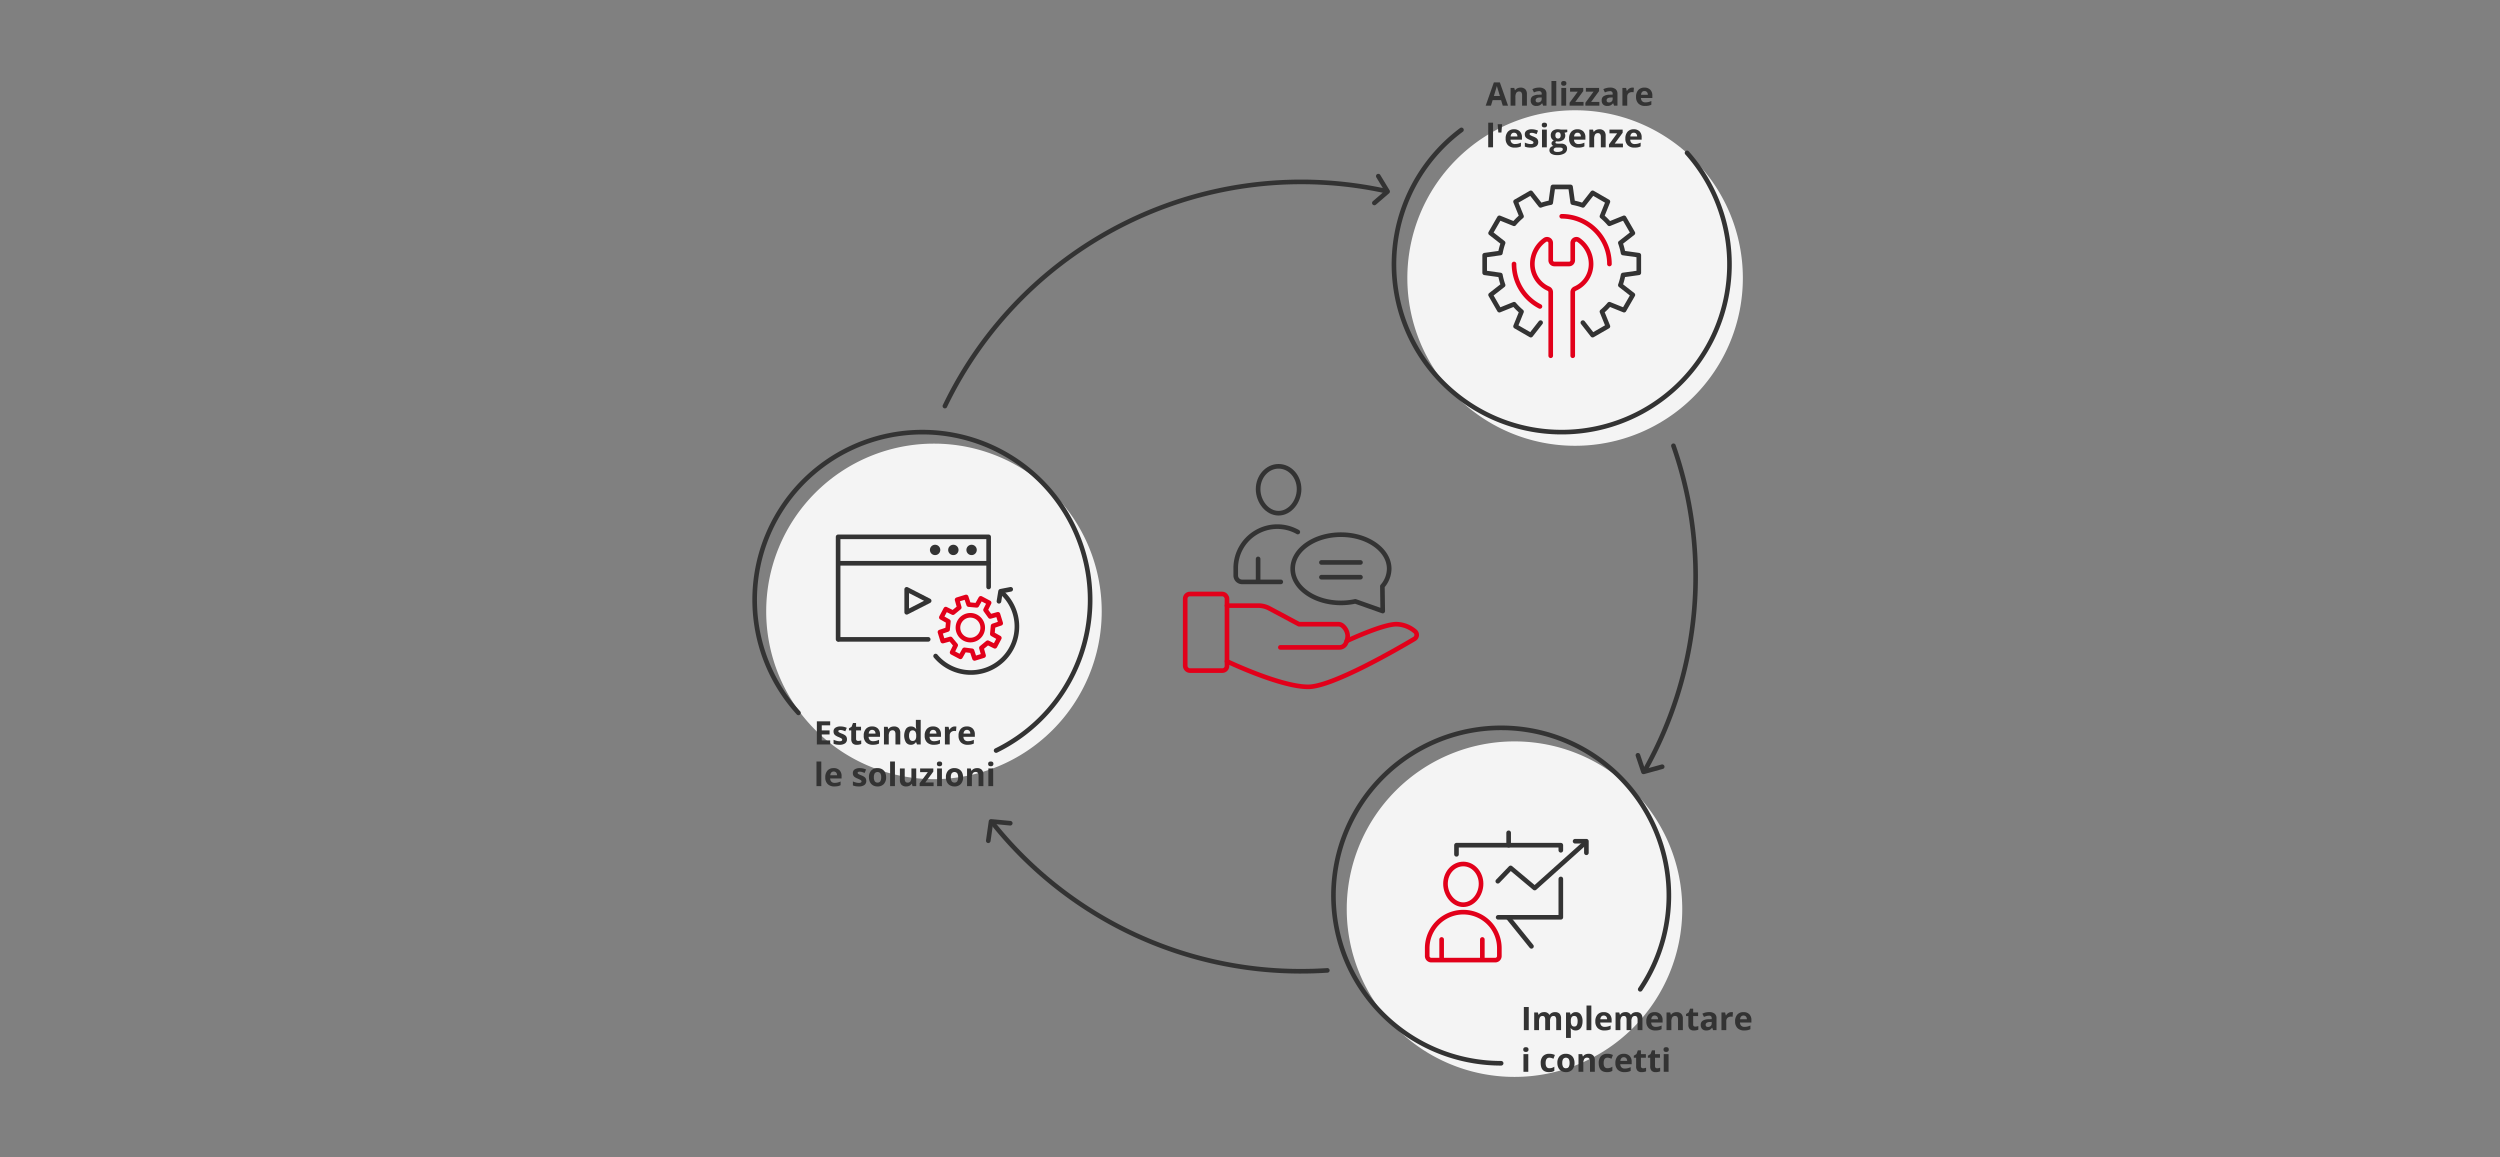 <svg xmlns="http://www.w3.org/2000/svg" xmlns:xlink="http://www.w3.org/1999/xlink" width="1080" height="500" viewBox="0 0 1080 500">
  <rect x="0" y="0" width="1080" height="500" fill="#808080" stroke="none"/>
  <defs>
    <clipPath id="clip-path">
      <rect id="Rechteck_9353" data-name="Rechteck 9353" width="431.608" height="430.224" fill="none"/>
    </clipPath>
    <clipPath id="clip-MER_Service_IT">
      <rect width="1080" height="500"/>
    </clipPath>
  </defs>
  <g id="MER_Service_IT" data-name="MER Service IT" clip-path="url(#clip-MER_Service_IT)">
    <rect width="1080" height="500" fill="rgba(255,255,255,0)"/>
    <g id="Gruppe_20881" data-name="Gruppe 20881" transform="translate(325 35)" clip-path="url(#clip-path)">
      <path id="Pfad_49555" data-name="Pfad 49555" d="M83.2,140.422a170.786,170.786,0,0,1,190.884-92.8" fill="none" stroke="#333" stroke-linecap="round" stroke-miterlimit="10" stroke-width="2"/>
      <path id="Pfad_49556" data-name="Pfad 49556" d="M248.4,384.208q-5.646.372-11.387.374a170.182,170.182,0,0,1-133.07-63.894" fill="none" stroke="#333" stroke-linecap="round" stroke-miterlimit="10" stroke-width="2"/>
      <path id="Pfad_49557" data-name="Pfad 49557" d="M397.923,157.576A170.968,170.968,0,0,1,385.463,298" fill="none" stroke="#333" stroke-linecap="round" stroke-miterlimit="10" stroke-width="2"/>
      <path id="Pfad_49558" data-name="Pfad 49558" d="M205.056,226.627h13.535a10.032,10.032,0,0,1,4.718,1.179l12.827,6.842H253.1a2.959,2.959,0,0,1,2.071.825,6.079,6.079,0,0,1,2.023,4.187,7.3,7.3,0,0,1-.89,3.431,3,3,0,0,1-2.652,1.582H228.115" fill="none" stroke="#e2001a" stroke-linecap="round" stroke-linejoin="round" stroke-width="2"/>
      <path id="Pfad_49559" data-name="Pfad 49559" d="M205.056,250.688s23.059,11.028,35.09,11.028c10.223,0,37.82-15.926,45.882-20.712a2,2,0,0,0,.233-3.282,12.975,12.975,0,0,0-8.017-3.075c-6.016,0-21.43,7.246-21.43,7.246" fill="none" stroke="#e2001a" stroke-linecap="round" stroke-linejoin="round" stroke-width="2"/>
      <rect id="Rechteck_9346" data-name="Rechteck 9346" width="18.046" height="33.085" rx="2" transform="translate(187.01 221.614)" fill="none" stroke="#e2001a" stroke-linecap="round" stroke-linejoin="round" stroke-width="2"/>
      <line id="Linie_39" data-name="Linie 39" y2="9.404" transform="translate(218.505 206.448)" fill="none" stroke="#333" stroke-linecap="round" stroke-width="2"/>
      <path id="Pfad_49560" data-name="Pfad 49560" d="M235.648,194.834a17.961,17.961,0,0,0-26.81,15.624v3.16a2.761,2.761,0,0,0,2.762,2.76h16.69" fill="none" stroke="#333" stroke-linecap="round" stroke-width="2"/>
      <path id="Pfad_49561" data-name="Pfad 49561" d="M218.505,176.283c0,5.431,3.964,10.424,8.843,10.424s8.858-4.993,8.858-10.424-3.963-9.836-8.852-9.836S218.505,170.852,218.505,176.283Z" fill="none" stroke="#333" stroke-linecap="round" stroke-width="2"/>
      <line id="Linie_40" data-name="Linie 40" x1="16.874" transform="translate(245.85 207.974)" fill="none" stroke="#333" stroke-linecap="round" stroke-linejoin="round" stroke-width="2"/>
      <line id="Linie_41" data-name="Linie 41" x1="16.874" transform="translate(245.85 214.346)" fill="none" stroke="#333" stroke-linecap="round" stroke-linejoin="round" stroke-width="2"/>
      <path id="Pfad_49562" data-name="Pfad 49562" d="M275.13,210.716a11.636,11.636,0,0,1-2.941,7.55l.15,10.714-11.853-4.193a28.934,28.934,0,0,1-6.2.662c-11.512,0-20.843-6.6-20.843-14.733s9.331-14.733,20.843-14.733S275.13,202.579,275.13,210.716Z" fill="none" stroke="#333" stroke-linecap="round" stroke-linejoin="round" stroke-width="2"/>
      <path id="Pfad_49563" data-name="Pfad 49563" d="M401.732,357.754a72.47,72.47,0,1,1-72.47-72.47,72.47,72.47,0,0,1,72.47,72.47" fill="#f4f4f4"/>
      <path id="Pfad_49564" data-name="Pfad 49564" d="M323.485,424.334a72.451,72.451,0,1,1,60.093-31.951" fill="none" stroke="#333" stroke-linecap="round" stroke-miterlimit="10" stroke-width="2"/>
      <path id="Pfad_49565" data-name="Pfad 49565" d="M349.272,344.7v16.58H322.2" fill="none" stroke="#333" stroke-linecap="round" stroke-linejoin="round" stroke-width="2"/>
      <path id="Pfad_49566" data-name="Pfad 49566" d="M304.2,334.075v-3.95h45.075v2.2" fill="none" stroke="#333" stroke-linecap="round" stroke-linejoin="round" stroke-width="2"/>
      <line id="Linie_42" data-name="Linie 42" y2="5.356" transform="translate(326.734 324.769)" fill="none" stroke="#333" stroke-linecap="round" stroke-linejoin="round" stroke-width="2"/>
      <line id="Linie_43" data-name="Linie 43" x2="9.905" y2="12.267" transform="translate(326.684 361.553)" fill="none" stroke="#333" stroke-linecap="round" stroke-linejoin="round" stroke-width="2"/>
      <line id="Linie_44" data-name="Linie 44" y2="8.164" transform="translate(297.786 370.843)" fill="none" stroke="#e2001a" stroke-linecap="round" stroke-width="2"/>
      <line id="Linie_45" data-name="Linie 45" y2="8.164" transform="translate(315.367 370.843)" fill="none" stroke="#e2001a" stroke-linecap="round" stroke-width="2"/>
      <path id="Pfad_49567" data-name="Pfad 49567" d="M320.96,379.769H293.314a1.759,1.759,0,0,1-1.759-1.758v-3.38a15.582,15.582,0,1,1,31.164,0v3.378A1.759,1.759,0,0,1,320.96,379.769Z" fill="none" stroke="#e2001a" stroke-linecap="round" stroke-width="2"/>
      <path id="Pfad_49568" data-name="Pfad 49568" d="M314.819,346.782c0,4.715-3.439,9.046-7.681,9.046s-7.683-4.331-7.683-9.046,3.439-8.535,7.683-8.535S314.819,342.069,314.819,346.782Z" fill="none" stroke="#e2001a" stroke-linecap="round" stroke-width="2"/>
      <path id="Pfad_49569" data-name="Pfad 49569" d="M359.334,329.508l-21.348,19.133-10.392-8.706-5.549,5.766" fill="none" stroke="#333" stroke-linecap="round" stroke-linejoin="round" stroke-width="2"/>
      <path id="Pfad_49570" data-name="Pfad 49570" d="M355.437,328.41h4.884v4.995" fill="none" stroke="#333" stroke-linecap="round" stroke-linejoin="round" stroke-width="2"/>
      <path id="Pfad_49571" data-name="Pfad 49571" d="M427.912,85.107a72.47,72.47,0,1,1-72.47-72.47,72.47,72.47,0,0,1,72.47,72.47" fill="#f4f4f4"/>
      <path id="Pfad_49572" data-name="Pfad 49572" d="M403.806,31.043a72.468,72.468,0,1,1-97.462-9.928" fill="none" stroke="#333" stroke-linecap="round" stroke-miterlimit="10" stroke-width="2"/>
      <path id="Pfad_49573" data-name="Pfad 49573" d="M358.8,104.376l4.218,5.4,6.591-3.805-2.565-6.344a27.148,27.148,0,0,0,3.208-3.208l6.345,2.564,3.8-6.59-5.4-4.218a26.684,26.684,0,0,0,1.177-4.376l6.785-.952V75.242l-6.785-.951a26.63,26.63,0,0,0-1.177-4.376l5.4-4.219-3.8-6.59-6.345,2.565a27.149,27.149,0,0,0-3.208-3.208l2.565-6.345-6.591-3.805-4.218,5.4a26.659,26.659,0,0,0-4.376-1.177l-.951-6.785h-7.61l-.951,6.785a26.632,26.632,0,0,0-4.376,1.177l-4.219-5.4-6.59,3.805,2.565,6.345a27.149,27.149,0,0,0-3.208,3.208l-6.345-2.565-3.8,6.59,5.4,4.219a26.633,26.633,0,0,0-1.177,4.376l-6.785.951v7.609l6.785.952a26.687,26.687,0,0,0,1.177,4.376l-5.4,4.218,3.8,6.59,6.345-2.564a27.148,27.148,0,0,0,3.208,3.208l-2.565,6.344,6.59,3.805,4.219-5.4" fill="none" stroke="#333" stroke-linecap="round" stroke-linejoin="round" stroke-width="2"/>
      <path id="Pfad_49574" data-name="Pfad 49574" d="M349.665,58.438a20.608,20.608,0,0,1,20.609,20.609" fill="none" stroke="#e2001a" stroke-linecap="round" stroke-linejoin="round" stroke-width="2"/>
      <path id="Pfad_49575" data-name="Pfad 49575" d="M340.255,97.386a20.607,20.607,0,0,1-11.2-18.34" fill="none" stroke="#e2001a" stroke-linecap="round" stroke-linejoin="round" stroke-width="2"/>
      <path id="Pfad_49576" data-name="Pfad 49576" d="M354.421,118.679V91.173a1.619,1.619,0,0,1,.941-1.447,11.633,11.633,0,0,0,6.985-10.679A12.667,12.667,0,0,0,356.9,68.631a1.59,1.59,0,0,0-2.48,1.32l0,7.511a1.585,1.585,0,0,1-1.585,1.585h-6.342a1.585,1.585,0,0,1-1.585-1.585l0-7.511a1.59,1.59,0,0,0-2.48-1.32,12.667,12.667,0,0,0-5.444,10.416,11.635,11.635,0,0,0,6.985,10.679,1.619,1.619,0,0,1,.941,1.447v27.506" fill="none" stroke="#e2001a" stroke-linecap="round" stroke-linejoin="round" stroke-width="2"/>
      <path id="Pfad_49577" data-name="Pfad 49577" d="M150.94,229.118a72.47,72.47,0,1,1-72.47-72.47,72.47,72.47,0,0,1,72.47,72.47" fill="#f4f4f4"/>
      <line id="Linie_46" data-name="Linie 46" x1="38.573" transform="translate(37.407 241.205)" fill="none" stroke="#333" stroke-linecap="round" stroke-linejoin="round" stroke-width="2"/>
      <path id="Pfad_49578" data-name="Pfad 49578" d="M37.065,241.2V196.916h65.024v21.668" fill="none" stroke="#333" stroke-linecap="round" stroke-linejoin="round" stroke-width="2"/>
      <line id="Linie_47" data-name="Linie 47" x2="64.431" transform="translate(37.654 208.332)" fill="none" stroke="#333" stroke-linecap="round" stroke-width="2"/>
      <path id="Pfad_49579" data-name="Pfad 49579" d="M66.693,219.583v9.927l9.7-4.96Z" fill="none" stroke="#333" stroke-linecap="round" stroke-linejoin="round" stroke-width="2"/>
      <path id="Pfad_49580" data-name="Pfad 49580" d="M94.727,200.335a2.236,2.236,0,1,1-2.236,2.237,2.237,2.237,0,0,1,2.236-2.237" fill="#333"/>
      <path id="Pfad_49581" data-name="Pfad 49581" d="M86.847,200.335a2.236,2.236,0,1,1-2.236,2.237,2.237,2.237,0,0,1,2.236-2.237" fill="#333"/>
      <path id="Pfad_49582" data-name="Pfad 49582" d="M78.967,200.335a2.236,2.236,0,1,1-2.236,2.237,2.237,2.237,0,0,1,2.236-2.237" fill="#333"/>
      <path id="Pfad_49583" data-name="Pfad 49583" d="M107.79,220.935a19.877,19.877,0,1,1-28.6,27.479" fill="none" stroke="#333" stroke-linecap="round" stroke-linejoin="round" stroke-width="2"/>
      <path id="Pfad_49584" data-name="Pfad 49584" d="M106.549,224.757l.7-4.326,4.375-.848" fill="none" stroke="#333" stroke-linecap="round" stroke-linejoin="round" stroke-width="2"/>
      <path id="Pfad_49585" data-name="Pfad 49585" d="M91.619,245.73l-1.707,3.024-3.6-1.909,1.546-3.109-2.247-2.718-3.344.932-1.2-3.9,3.291-1.107.333-3.51-3.024-1.706,1.909-3.6,3.109,1.543,2.721-2.245-.933-3.344,3.894-1.2,1.106,3.29,3.511.333,1.707-3.024L102.3,225.4l-1.546,3.109,2.007,2.8,3.345-.931,1.2,3.894-3.291,1.108-.333,3.51,3.024,1.705-1.909,3.6-3.109-1.544-2.721,2.246.933,3.344L96,249.436l-1.106-3.29Z" fill="none" stroke="#e2001a" stroke-linecap="round" stroke-linejoin="round" stroke-width="2"/>
      <path id="Pfad_49586" data-name="Pfad 49586" d="M99.532,236.338a5.35,5.35,0,1,1-5.171-5.523A5.35,5.35,0,0,1,99.532,236.338Z" fill="none" stroke="#e2001a" stroke-linecap="round" stroke-linejoin="round" stroke-width="2"/>
      <rect id="Rechteck_9347" data-name="Rechteck 9347" width="2.119" height="9.994" transform="translate(333.301 400.03)" fill="#333"/>
      <path id="Pfad_49587" data-name="Pfad 49587" d="M344.614,410.024h-2.085V405.56a2.254,2.254,0,0,0-.276-1.241.977.977,0,0,0-.872-.413,1.265,1.265,0,0,0-1.163.588,3.86,3.86,0,0,0-.362,1.934v3.6h-2.085v-7.643h1.593l.28.978h.116a2.117,2.117,0,0,1,.889-.823,2.879,2.879,0,0,1,1.333-.3,2.4,2.4,0,0,1,2.324,1.121h.185a2.06,2.06,0,0,1,.906-.827,3.021,3.021,0,0,1,1.35-.294,2.665,2.665,0,0,1,1.966.667,2.925,2.925,0,0,1,.666,2.136v4.983h-2.092V405.56a2.245,2.245,0,0,0-.277-1.241.975.975,0,0,0-.872-.413,1.3,1.3,0,0,0-1.144.547,3.1,3.1,0,0,0-.38,1.736Z" fill="#333"/>
      <path id="Pfad_49588" data-name="Pfad 49588" d="M355.716,410.161a2.535,2.535,0,0,1-2.112-.978h-.109q.109.957.109,1.108v3.1h-2.085V402.382h1.695l.294.991h.1a2.412,2.412,0,0,1,2.167-1.135,2.481,2.481,0,0,1,2.119,1.046,4.833,4.833,0,0,1,.766,2.9,5.719,5.719,0,0,1-.359,2.126,2.976,2.976,0,0,1-1.022,1.374,2.614,2.614,0,0,1-1.559.472m-.615-6.255a1.314,1.314,0,0,0-1.128.476,2.736,2.736,0,0,0-.369,1.568v.226a3.215,3.215,0,0,0,.366,1.763,1.3,1.3,0,0,0,1.158.533q1.4,0,1.4-2.31a3.319,3.319,0,0,0-.345-1.693,1.18,1.18,0,0,0-1.084-.563" fill="#333"/>
      <rect id="Rechteck_9348" data-name="Rechteck 9348" width="2.085" height="10.637" transform="translate(360.378 399.387)" fill="#333"/>
      <path id="Pfad_49589" data-name="Pfad 49589" d="M368.109,410.161a3.946,3.946,0,0,1-2.885-1.018,3.864,3.864,0,0,1-1.039-2.885,4.24,4.24,0,0,1,.961-2.97,3.416,3.416,0,0,1,2.655-1.049,3.366,3.366,0,0,1,2.523.922,3.5,3.5,0,0,1,.9,2.55v1.012H366.3a2.018,2.018,0,0,0,.527,1.388,1.852,1.852,0,0,0,1.382.5,5.7,5.7,0,0,0,1.3-.144,6.526,6.526,0,0,0,1.286-.458v1.613a4.928,4.928,0,0,1-1.168.408,7.456,7.456,0,0,1-1.519.132m-.294-6.439a1.328,1.328,0,0,0-1.039.42,1.958,1.958,0,0,0-.431,1.193h2.926a1.74,1.74,0,0,0-.4-1.193,1.371,1.371,0,0,0-1.053-.42" fill="#333"/>
      <path id="Pfad_49590" data-name="Pfad 49590" d="M379.765,410.024H377.68V405.56a2.254,2.254,0,0,0-.276-1.241.977.977,0,0,0-.872-.413,1.265,1.265,0,0,0-1.163.588,3.86,3.86,0,0,0-.362,1.934v3.6h-2.085v-7.643h1.593l.28.978h.116a2.117,2.117,0,0,1,.889-.823,2.879,2.879,0,0,1,1.333-.3,2.4,2.4,0,0,1,2.324,1.121h.185a2.06,2.06,0,0,1,.906-.827,3.021,3.021,0,0,1,1.35-.294,2.665,2.665,0,0,1,1.966.667,2.925,2.925,0,0,1,.666,2.136v4.983h-2.092V405.56a2.245,2.245,0,0,0-.277-1.241.975.975,0,0,0-.872-.413,1.3,1.3,0,0,0-1.144.547,3.1,3.1,0,0,0-.38,1.736Z" fill="#333"/>
      <path id="Pfad_49591" data-name="Pfad 49591" d="M390.128,410.161a3.946,3.946,0,0,1-2.885-1.018,3.86,3.86,0,0,1-1.039-2.885,4.24,4.24,0,0,1,.961-2.97,3.416,3.416,0,0,1,2.655-1.049,3.369,3.369,0,0,1,2.523.922,3.5,3.5,0,0,1,.9,2.55v1.012h-4.929a2.014,2.014,0,0,0,.527,1.388,1.852,1.852,0,0,0,1.381.5,5.7,5.7,0,0,0,1.3-.144,6.518,6.518,0,0,0,1.285-.458v1.613a4.9,4.9,0,0,1-1.168.408,7.439,7.439,0,0,1-1.518.132m-.294-6.439a1.328,1.328,0,0,0-1.039.42,1.958,1.958,0,0,0-.431,1.193h2.926a1.745,1.745,0,0,0-.4-1.193,1.371,1.371,0,0,0-1.053-.42" fill="#333"/>
      <path id="Pfad_49592" data-name="Pfad 49592" d="M401.995,410.024H399.91V405.56a2.144,2.144,0,0,0-.294-1.241,1.069,1.069,0,0,0-.936-.413,1.407,1.407,0,0,0-1.265.585,3.615,3.615,0,0,0-.39,1.937v3.6H394.94v-7.643h1.593l.28.978h.117a2.2,2.2,0,0,1,.961-.837,3.266,3.266,0,0,1,1.39-.284,2.669,2.669,0,0,1,2.024.722,2.886,2.886,0,0,1,.69,2.081Z" fill="#333"/>
      <path id="Pfad_49593" data-name="Pfad 49593" d="M407.361,408.5a4.521,4.521,0,0,0,1.312-.239v1.551a4.666,4.666,0,0,1-1.914.349,2.339,2.339,0,0,1-1.821-.633,2.747,2.747,0,0,1-.571-1.9v-3.685h-1v-.882l1.148-.7.6-1.613h1.333v1.627h2.139v1.565h-2.139v3.685a.813.813,0,0,0,.25.656.979.979,0,0,0,.659.212" fill="#333"/>
      <path id="Pfad_49594" data-name="Pfad 49594" d="M415.072,410.024l-.4-1.039h-.055a3.088,3.088,0,0,1-1.083.92,3.517,3.517,0,0,1-1.453.256,2.348,2.348,0,0,1-1.732-.629,2.414,2.414,0,0,1-.633-1.791,2.019,2.019,0,0,1,.851-1.795,4.934,4.934,0,0,1,2.567-.639l1.326-.041v-.335a1.039,1.039,0,0,0-1.189-1.162,5.426,5.426,0,0,0-2.154.554l-.69-1.408a6.219,6.219,0,0,1,2.926-.691,3.648,3.648,0,0,1,2.358.67,2.475,2.475,0,0,1,.82,2.037v5.093Zm-.615-3.541-.807.027a2.6,2.6,0,0,0-1.353.328,1.032,1.032,0,0,0-.444.916q0,.882,1.011.882a1.6,1.6,0,0,0,1.159-.417,1.465,1.465,0,0,0,.434-1.107Z" fill="#333"/>
      <path id="Pfad_49595" data-name="Pfad 49595" d="M422.94,402.238a3.368,3.368,0,0,1,.7.062l-.158,1.955a2.355,2.355,0,0,0-.615-.069,2.205,2.205,0,0,0-1.554.513,1.848,1.848,0,0,0-.559,1.435v3.89h-2.085v-7.642h1.579l.308,1.285h.1a2.854,2.854,0,0,1,.961-1.035,2.36,2.36,0,0,1,1.315-.394" fill="#333"/>
      <path id="Pfad_49596" data-name="Pfad 49596" d="M428.491,410.161a3.946,3.946,0,0,1-2.885-1.018,3.86,3.86,0,0,1-1.039-2.885,4.24,4.24,0,0,1,.961-2.97,3.416,3.416,0,0,1,2.655-1.049,3.369,3.369,0,0,1,2.523.922,3.5,3.5,0,0,1,.9,2.55v1.012h-4.929a2.014,2.014,0,0,0,.527,1.388,1.852,1.852,0,0,0,1.381.5,5.7,5.7,0,0,0,1.3-.144,6.519,6.519,0,0,0,1.285-.458v1.613a4.9,4.9,0,0,1-1.168.408,7.439,7.439,0,0,1-1.518.132m-.294-6.439a1.328,1.328,0,0,0-1.039.42,1.958,1.958,0,0,0-.431,1.193h2.926a1.745,1.745,0,0,0-.4-1.193,1.371,1.371,0,0,0-1.053-.42" fill="#333"/>
      <path id="Pfad_49597" data-name="Pfad 49597" d="M333.048,418.406q0-1.017,1.135-1.018t1.134,1.018a.993.993,0,0,1-.283.755,1.186,1.186,0,0,1-.851.271q-1.134,0-1.135-1.026m2.174,9.618h-2.085v-7.643h2.085Z" fill="#333"/>
      <path id="Pfad_49598" data-name="Pfad 49598" d="M344.15,428.161q-3.568,0-3.568-3.917a4.187,4.187,0,0,1,.97-2.978,3.647,3.647,0,0,1,2.783-1.028,5.283,5.283,0,0,1,2.377.52l-.614,1.613q-.492-.2-.916-.325a2.958,2.958,0,0,0-.847-.126q-1.626,0-1.627,2.31,0,2.242,1.627,2.243a3.68,3.68,0,0,0,1.114-.162,4,4,0,0,0,1.025-.5v1.785a3.392,3.392,0,0,1-1.021.444,5.769,5.769,0,0,1-1.3.123" fill="#333"/>
      <path id="Pfad_49599" data-name="Pfad 49599" d="M355.189,424.189a4.108,4.108,0,0,1-.984,2.919,3.568,3.568,0,0,1-2.741,1.053,3.821,3.821,0,0,1-1.942-.483,3.2,3.2,0,0,1-1.292-1.384,4.645,4.645,0,0,1-.451-2.105,4.081,4.081,0,0,1,.978-2.912,3.593,3.593,0,0,1,2.748-1.039,3.855,3.855,0,0,1,1.941.478,3.2,3.2,0,0,1,1.292,1.374,4.608,4.608,0,0,1,.451,2.1m-5.284,0a3.2,3.2,0,0,0,.373,1.716,1.329,1.329,0,0,0,1.213.581,1.313,1.313,0,0,0,1.2-.577,3.268,3.268,0,0,0,.365-1.72,3.155,3.155,0,0,0-.369-1.7,1.569,1.569,0,0,0-2.413,0,3.159,3.159,0,0,0-.369,1.706" fill="#333"/>
      <path id="Pfad_49600" data-name="Pfad 49600" d="M363.967,428.024h-2.085V423.56a2.144,2.144,0,0,0-.294-1.241,1.069,1.069,0,0,0-.936-.413,1.407,1.407,0,0,0-1.265.585,3.615,3.615,0,0,0-.39,1.937v3.6h-2.085v-7.643h1.593l.28.978h.117a2.2,2.2,0,0,1,.961-.837,3.266,3.266,0,0,1,1.39-.284,2.669,2.669,0,0,1,2.024.722,2.886,2.886,0,0,1,.69,2.081Z" fill="#333"/>
      <path id="Pfad_49601" data-name="Pfad 49601" d="M369.217,428.161q-3.568,0-3.568-3.917a4.187,4.187,0,0,1,.97-2.978,3.648,3.648,0,0,1,2.783-1.028,5.29,5.29,0,0,1,2.378.52l-.615,1.613q-.492-.2-.916-.325a2.952,2.952,0,0,0-.847-.126q-1.626,0-1.627,2.31,0,2.242,1.627,2.243a3.68,3.68,0,0,0,1.114-.162,3.979,3.979,0,0,0,1.025-.5v1.785a3.391,3.391,0,0,1-1.021.444,5.762,5.762,0,0,1-1.3.123" fill="#333"/>
      <path id="Pfad_49602" data-name="Pfad 49602" d="M376.771,428.161a3.946,3.946,0,0,1-2.885-1.018,3.86,3.86,0,0,1-1.039-2.885,4.24,4.24,0,0,1,.961-2.97,3.416,3.416,0,0,1,2.655-1.049,3.369,3.369,0,0,1,2.523.922,3.5,3.5,0,0,1,.9,2.55v1.012h-4.929a2.014,2.014,0,0,0,.527,1.388,1.852,1.852,0,0,0,1.381.5,5.7,5.7,0,0,0,1.3-.144,6.519,6.519,0,0,0,1.285-.458v1.613a4.9,4.9,0,0,1-1.168.408,7.439,7.439,0,0,1-1.518.132m-.294-6.439a1.328,1.328,0,0,0-1.039.42,1.958,1.958,0,0,0-.431,1.193h2.926a1.745,1.745,0,0,0-.4-1.193,1.371,1.371,0,0,0-1.053-.42" fill="#333"/>
      <path id="Pfad_49603" data-name="Pfad 49603" d="M384.8,426.5a4.521,4.521,0,0,0,1.312-.239v1.551a4.666,4.666,0,0,1-1.914.349,2.339,2.339,0,0,1-1.821-.633,2.747,2.747,0,0,1-.571-1.9v-3.685h-1v-.882l1.148-.7.6-1.613h1.333v1.627h2.139v1.565h-2.139v3.685a.813.813,0,0,0,.25.656.979.979,0,0,0,.659.212" fill="#333"/>
      <path id="Pfad_49604" data-name="Pfad 49604" d="M390.88,426.5a4.521,4.521,0,0,0,1.312-.239v1.551a4.666,4.666,0,0,1-1.914.349,2.339,2.339,0,0,1-1.821-.633,2.747,2.747,0,0,1-.571-1.9v-3.685h-1v-.882l1.148-.7.6-1.613h1.333v1.627h2.139v1.565h-2.139v3.685a.813.813,0,0,0,.25.656.979.979,0,0,0,.659.212" fill="#333"/>
      <path id="Pfad_49605" data-name="Pfad 49605" d="M393.649,418.406q0-1.017,1.134-1.018t1.135,1.018a1,1,0,0,1-.283.755,1.191,1.191,0,0,1-.852.271q-1.134,0-1.134-1.026m2.173,9.618h-2.085v-7.643h2.085Z" fill="#333"/>
      <path id="Pfad_49606" data-name="Pfad 49606" d="M33.638,286.609H27.882v-9.994h5.756v1.736H30v2.195h3.384v1.736H30v2.577h3.637Z" fill="#333"/>
      <path id="Pfad_49607" data-name="Pfad 49607" d="M40.891,284.34a2.1,2.1,0,0,1-.816,1.791,4.042,4.042,0,0,1-2.445.615,7.62,7.62,0,0,1-1.422-.113,5.372,5.372,0,0,1-1.1-.331v-1.723a7.209,7.209,0,0,0,1.309.458,5.305,5.305,0,0,0,1.282.185q1.134,0,1.134-.656a.544.544,0,0,0-.15-.4,2.15,2.15,0,0,0-.52-.349c-.246-.129-.574-.282-.984-.455a6.164,6.164,0,0,1-1.3-.683,1.915,1.915,0,0,1-.6-.722,2.362,2.362,0,0,1-.189-1,1.816,1.816,0,0,1,.79-1.575,3.842,3.842,0,0,1,2.238-.558,6.355,6.355,0,0,1,2.687.6l-.629,1.5a11.342,11.342,0,0,0-1.073-.4,3.361,3.361,0,0,0-1.019-.158q-.923,0-.923.5a.589.589,0,0,0,.3.486,8.105,8.105,0,0,0,1.3.608,5.991,5.991,0,0,1,1.313.677,2,2,0,0,1,.615.724,2.219,2.219,0,0,1,.2.978" fill="#333"/>
      <path id="Pfad_49608" data-name="Pfad 49608" d="M45.737,285.085a4.522,4.522,0,0,0,1.312-.239V286.4a4.666,4.666,0,0,1-1.914.349,2.339,2.339,0,0,1-1.821-.633,2.747,2.747,0,0,1-.571-1.9v-3.685h-1v-.882l1.148-.7.6-1.613h1.333v1.627h2.139v1.565H44.828v3.685a.813.813,0,0,0,.25.656.979.979,0,0,0,.659.212" fill="#333"/>
      <path id="Pfad_49609" data-name="Pfad 49609" d="M52.054,286.746a3.946,3.946,0,0,1-2.885-1.018,3.86,3.86,0,0,1-1.039-2.885,4.24,4.24,0,0,1,.961-2.97,3.416,3.416,0,0,1,2.655-1.049,3.369,3.369,0,0,1,2.523.922,3.5,3.5,0,0,1,.9,2.55v1.012H50.242a2.014,2.014,0,0,0,.527,1.388,1.852,1.852,0,0,0,1.381.5,5.7,5.7,0,0,0,1.305-.144,6.516,6.516,0,0,0,1.285-.458v1.613a4.9,4.9,0,0,1-1.168.408,7.442,7.442,0,0,1-1.518.132m-.294-6.439a1.328,1.328,0,0,0-1.039.42,1.958,1.958,0,0,0-.431,1.193h2.926a1.745,1.745,0,0,0-.4-1.193,1.371,1.371,0,0,0-1.053-.42" fill="#333"/>
      <path id="Pfad_49610" data-name="Pfad 49610" d="M63.921,286.609H61.836v-4.464a2.144,2.144,0,0,0-.294-1.241,1.069,1.069,0,0,0-.936-.413,1.407,1.407,0,0,0-1.265.585,3.615,3.615,0,0,0-.39,1.937v3.6H56.866v-7.643h1.593l.28.978h.117a2.2,2.2,0,0,1,.961-.837,3.266,3.266,0,0,1,1.39-.284,2.669,2.669,0,0,1,2.024.722,2.886,2.886,0,0,1,.69,2.081Z" fill="#333"/>
      <path id="Pfad_49611" data-name="Pfad 49611" d="M68.488,286.746a2.484,2.484,0,0,1-2.116-1.046,5.858,5.858,0,0,1,.014-5.827,2.539,2.539,0,0,1,2.156-1.05,2.492,2.492,0,0,1,2.2,1.121h.069a8.5,8.5,0,0,1-.157-1.524v-2.447h2.091v10.636h-1.6l-.4-.991h-.088a2.387,2.387,0,0,1-2.167,1.128m.731-1.661a1.415,1.415,0,0,0,1.173-.465,2.7,2.7,0,0,0,.406-1.579v-.226a3.122,3.122,0,0,0-.379-1.763,1.408,1.408,0,0,0-1.234-.533,1.224,1.224,0,0,0-1.083.59,3.154,3.154,0,0,0-.387,1.72,2.994,2.994,0,0,0,.39,1.693,1.276,1.276,0,0,0,1.114.563" fill="#333"/>
      <path id="Pfad_49612" data-name="Pfad 49612" d="M78.386,286.746a3.946,3.946,0,0,1-2.885-1.018,3.86,3.86,0,0,1-1.039-2.885,4.24,4.24,0,0,1,.961-2.97,3.416,3.416,0,0,1,2.655-1.049,3.369,3.369,0,0,1,2.523.922,3.5,3.5,0,0,1,.9,2.55v1.012H76.574A2.014,2.014,0,0,0,77.1,284.7a1.852,1.852,0,0,0,1.381.5,5.7,5.7,0,0,0,1.305-.144,6.516,6.516,0,0,0,1.285-.458v1.613a4.9,4.9,0,0,1-1.168.408,7.442,7.442,0,0,1-1.518.132m-.294-6.439a1.328,1.328,0,0,0-1.039.42,1.958,1.958,0,0,0-.431,1.193h2.926a1.745,1.745,0,0,0-.4-1.193,1.371,1.371,0,0,0-1.053-.42" fill="#333"/>
      <path id="Pfad_49613" data-name="Pfad 49613" d="M87.464,278.823a3.349,3.349,0,0,1,.7.062l-.157,1.955a2.36,2.36,0,0,0-.615-.069,2.21,2.21,0,0,0-1.555.513,1.851,1.851,0,0,0-.558,1.435v3.89H83.2v-7.642h1.579l.308,1.285h.1a2.853,2.853,0,0,1,.961-1.035,2.358,2.358,0,0,1,1.315-.394" fill="#333"/>
      <path id="Pfad_49614" data-name="Pfad 49614" d="M93.015,286.746a3.946,3.946,0,0,1-2.885-1.018,3.86,3.86,0,0,1-1.039-2.885,4.24,4.24,0,0,1,.961-2.97,3.416,3.416,0,0,1,2.655-1.049,3.369,3.369,0,0,1,2.523.922,3.5,3.5,0,0,1,.9,2.55v1.012H91.2a2.014,2.014,0,0,0,.527,1.388,1.852,1.852,0,0,0,1.381.5,5.7,5.7,0,0,0,1.305-.144,6.516,6.516,0,0,0,1.285-.458v1.613a4.9,4.9,0,0,1-1.168.408,7.442,7.442,0,0,1-1.518.132m-.294-6.439a1.328,1.328,0,0,0-1.039.42,1.958,1.958,0,0,0-.431,1.193h2.926a1.745,1.745,0,0,0-.4-1.193,1.371,1.371,0,0,0-1.053-.42" fill="#333"/>
      <rect id="Rechteck_9349" data-name="Rechteck 9349" width="2.085" height="10.637" transform="translate(27.718 293.972)" fill="#333"/>
      <path id="Pfad_49615" data-name="Pfad 49615" d="M35.449,304.746a3.946,3.946,0,0,1-2.885-1.018,3.86,3.86,0,0,1-1.039-2.885,4.24,4.24,0,0,1,.961-2.97,3.416,3.416,0,0,1,2.655-1.049,3.369,3.369,0,0,1,2.523.922,3.5,3.5,0,0,1,.9,2.55v1.012H33.637a2.014,2.014,0,0,0,.527,1.388,1.852,1.852,0,0,0,1.381.5,5.7,5.7,0,0,0,1.305-.144,6.516,6.516,0,0,0,1.285-.458v1.613a4.9,4.9,0,0,1-1.168.408,7.442,7.442,0,0,1-1.518.132m-.294-6.439a1.328,1.328,0,0,0-1.039.42,1.958,1.958,0,0,0-.431,1.193h2.926a1.745,1.745,0,0,0-.4-1.193,1.371,1.371,0,0,0-1.053-.42" fill="#333"/>
      <path id="Pfad_49616" data-name="Pfad 49616" d="M49.231,302.34a2.1,2.1,0,0,1-.816,1.791,4.042,4.042,0,0,1-2.445.615,7.62,7.62,0,0,1-1.422-.113,5.372,5.372,0,0,1-1.1-.331v-1.723a7.209,7.209,0,0,0,1.309.458,5.305,5.305,0,0,0,1.282.185q1.134,0,1.134-.656a.544.544,0,0,0-.15-.4,2.15,2.15,0,0,0-.52-.349c-.246-.129-.574-.282-.984-.455a6.164,6.164,0,0,1-1.3-.683,1.915,1.915,0,0,1-.6-.722,2.362,2.362,0,0,1-.189-1,1.816,1.816,0,0,1,.79-1.575,3.842,3.842,0,0,1,2.238-.558,6.355,6.355,0,0,1,2.687.6l-.629,1.5a11.342,11.342,0,0,0-1.073-.4,3.361,3.361,0,0,0-1.019-.158q-.923,0-.923.5a.589.589,0,0,0,.3.486,8.105,8.105,0,0,0,1.3.608,5.991,5.991,0,0,1,1.313.677,2,2,0,0,1,.615.724,2.219,2.219,0,0,1,.2.978" fill="#333"/>
      <path id="Pfad_49617" data-name="Pfad 49617" d="M57.8,300.774a4.108,4.108,0,0,1-.984,2.919,3.568,3.568,0,0,1-2.741,1.053,3.821,3.821,0,0,1-1.942-.483,3.2,3.2,0,0,1-1.292-1.384,4.645,4.645,0,0,1-.451-2.105,4.081,4.081,0,0,1,.978-2.912,3.593,3.593,0,0,1,2.748-1.039,3.855,3.855,0,0,1,1.941.478,3.2,3.2,0,0,1,1.292,1.374,4.607,4.607,0,0,1,.451,2.1m-5.284,0a3.2,3.2,0,0,0,.373,1.716,1.329,1.329,0,0,0,1.213.581,1.313,1.313,0,0,0,1.2-.577,3.268,3.268,0,0,0,.365-1.72,3.155,3.155,0,0,0-.369-1.7,1.569,1.569,0,0,0-2.413,0,3.159,3.159,0,0,0-.369,1.706" fill="#333"/>
      <rect id="Rechteck_9350" data-name="Rechteck 9350" width="2.085" height="10.637" transform="translate(59.525 293.972)" fill="#333"/>
      <path id="Pfad_49618" data-name="Pfad 49618" d="M69.212,304.609l-.28-.978h-.11a2.192,2.192,0,0,1-.95.824,3.238,3.238,0,0,1-1.4.291,2.671,2.671,0,0,1-2.03-.721,2.9,2.9,0,0,1-.684-2.075v-4.984h2.085v4.464a2.158,2.158,0,0,0,.294,1.242,1.072,1.072,0,0,0,.936.413,1.408,1.408,0,0,0,1.265-.585,3.621,3.621,0,0,0,.39-1.938v-3.6h2.085v7.643Z" fill="#333"/>
      <path id="Pfad_49619" data-name="Pfad 49619" d="M78.317,304.609H72.281v-1.23l3.541-4.82H72.493v-1.593h5.7v1.354l-3.445,4.7h3.568Z" fill="#333"/>
      <path id="Pfad_49620" data-name="Pfad 49620" d="M79.739,294.991q0-1.017,1.135-1.018t1.135,1.018a1,1,0,0,1-.283.755,1.191,1.191,0,0,1-.852.271q-1.134,0-1.135-1.026m2.174,9.618H79.828v-7.643h2.085Z" fill="#333"/>
      <path id="Pfad_49621" data-name="Pfad 49621" d="M91.046,300.774a4.108,4.108,0,0,1-.984,2.919,3.568,3.568,0,0,1-2.741,1.053,3.821,3.821,0,0,1-1.942-.483,3.2,3.2,0,0,1-1.292-1.384,4.645,4.645,0,0,1-.451-2.105,4.081,4.081,0,0,1,.978-2.912,3.593,3.593,0,0,1,2.748-1.039,3.855,3.855,0,0,1,1.941.478,3.2,3.2,0,0,1,1.292,1.374,4.607,4.607,0,0,1,.451,2.1m-5.284,0a3.2,3.2,0,0,0,.373,1.716,1.329,1.329,0,0,0,1.213.581,1.313,1.313,0,0,0,1.2-.577,3.268,3.268,0,0,0,.365-1.72,3.155,3.155,0,0,0-.369-1.7,1.569,1.569,0,0,0-2.413,0,3.159,3.159,0,0,0-.369,1.706" fill="#333"/>
      <path id="Pfad_49622" data-name="Pfad 49622" d="M99.823,304.609H97.738v-4.464a2.144,2.144,0,0,0-.294-1.241,1.069,1.069,0,0,0-.936-.413,1.407,1.407,0,0,0-1.265.585,3.615,3.615,0,0,0-.39,1.937v3.6H92.768v-7.643h1.593l.28.978h.117a2.2,2.2,0,0,1,.961-.837,3.266,3.266,0,0,1,1.39-.284,2.669,2.669,0,0,1,2.024.722,2.886,2.886,0,0,1,.69,2.081Z" fill="#333"/>
      <path id="Pfad_49623" data-name="Pfad 49623" d="M101.881,294.991q0-1.017,1.135-1.018t1.134,1.018a.993.993,0,0,1-.283.755,1.187,1.187,0,0,1-.851.271q-1.134,0-1.135-1.026m2.174,9.618H101.97v-7.643h2.085Z" fill="#333"/>
      <path id="Pfad_49624" data-name="Pfad 49624" d="M324.192,10.637l-.724-2.379h-3.644l-.724,2.379h-2.284L320.344.6h2.591l3.541,10.035Zm-1.23-4.157q-1.005-3.231-1.131-3.657c-.085-.281-.144-.5-.181-.669q-.227.874-1.292,4.326Z" fill="#333"/>
      <path id="Pfad_49625" data-name="Pfad 49625" d="M334.624,10.637h-2.085V6.173a2.144,2.144,0,0,0-.294-1.241,1.069,1.069,0,0,0-.936-.413,1.407,1.407,0,0,0-1.265.585,3.615,3.615,0,0,0-.39,1.937v3.6h-2.085V2.994h1.593l.28.978h.117a2.2,2.2,0,0,1,.961-.837,3.266,3.266,0,0,1,1.39-.284,2.669,2.669,0,0,1,2.024.722,2.886,2.886,0,0,1,.69,2.081Z" fill="#333"/>
      <path id="Pfad_49626" data-name="Pfad 49626" d="M341.624,10.637l-.4-1.039h-.055a3.088,3.088,0,0,1-1.083.92,3.517,3.517,0,0,1-1.453.256,2.348,2.348,0,0,1-1.732-.629,2.414,2.414,0,0,1-.633-1.791,2.019,2.019,0,0,1,.851-1.8,4.934,4.934,0,0,1,2.567-.639l1.326-.041V5.544a1.039,1.039,0,0,0-1.189-1.162,5.426,5.426,0,0,0-2.154.554l-.69-1.408a6.219,6.219,0,0,1,2.926-.691,3.648,3.648,0,0,1,2.358.67,2.475,2.475,0,0,1,.82,2.037v5.093ZM341.009,7.1l-.807.027a2.6,2.6,0,0,0-1.353.328,1.032,1.032,0,0,0-.444.916q0,.882,1.011.882a1.6,1.6,0,0,0,1.159-.417,1.466,1.466,0,0,0,.434-1.107Z" fill="#333"/>
      <rect id="Rechteck_9351" data-name="Rechteck 9351" width="2.085" height="10.637" transform="translate(345.227)" fill="#333"/>
      <path id="Pfad_49627" data-name="Pfad 49627" d="M349.41,1.019Q349.41,0,350.545,0t1.135,1.019a.993.993,0,0,1-.283.754,1.191,1.191,0,0,1-.852.271q-1.134,0-1.135-1.025m2.174,9.618H349.5V2.994h2.085Z" fill="#333"/>
      <path id="Pfad_49628" data-name="Pfad 49628" d="M359.09,10.637h-6.036V9.407l3.541-4.82h-3.329V2.994h5.7V4.348l-3.445,4.7h3.568Z" fill="#333"/>
      <path id="Pfad_49629" data-name="Pfad 49629" d="M365.919,10.637h-6.036V9.407l3.541-4.82H360.1V2.994h5.7V4.348l-3.445,4.7h3.568Z" fill="#333"/>
      <path id="Pfad_49630" data-name="Pfad 49630" d="M372.283,10.637l-.4-1.039h-.055a3.089,3.089,0,0,1-1.083.92,3.517,3.517,0,0,1-1.453.256,2.348,2.348,0,0,1-1.732-.629,2.414,2.414,0,0,1-.633-1.791,2.019,2.019,0,0,1,.851-1.8,4.934,4.934,0,0,1,2.567-.639l1.326-.041V5.544a1.039,1.039,0,0,0-1.189-1.162,5.426,5.426,0,0,0-2.154.554l-.69-1.408a6.219,6.219,0,0,1,2.926-.691,3.648,3.648,0,0,1,2.358.67,2.475,2.475,0,0,1,.82,2.037v5.093ZM371.668,7.1l-.807.027a2.6,2.6,0,0,0-1.353.328,1.032,1.032,0,0,0-.444.916q0,.882,1.011.882a1.6,1.6,0,0,0,1.159-.417,1.466,1.466,0,0,0,.434-1.107Z" fill="#333"/>
      <path id="Pfad_49631" data-name="Pfad 49631" d="M380.151,2.851a3.35,3.35,0,0,1,.7.062L380.7,4.868a2.354,2.354,0,0,0-.615-.069,2.205,2.205,0,0,0-1.554.513,1.848,1.848,0,0,0-.559,1.435v3.89h-2.085V2.995h1.579l.308,1.285h.1a2.854,2.854,0,0,1,.961-1.035,2.36,2.36,0,0,1,1.315-.394" fill="#333"/>
      <path id="Pfad_49632" data-name="Pfad 49632" d="M385.7,10.773a3.946,3.946,0,0,1-2.885-1.018,3.86,3.86,0,0,1-1.039-2.885,4.24,4.24,0,0,1,.961-2.97,3.416,3.416,0,0,1,2.655-1.049,3.369,3.369,0,0,1,2.523.922,3.5,3.5,0,0,1,.9,2.55V7.335H383.89a2.014,2.014,0,0,0,.527,1.388,1.852,1.852,0,0,0,1.381.5,5.7,5.7,0,0,0,1.3-.144,6.517,6.517,0,0,0,1.285-.458v1.613a4.9,4.9,0,0,1-1.168.408,7.44,7.44,0,0,1-1.518.132m-.294-6.439a1.328,1.328,0,0,0-1.039.42,1.958,1.958,0,0,0-.431,1.193h2.926a1.745,1.745,0,0,0-.4-1.193,1.371,1.371,0,0,0-1.053-.42" fill="#333"/>
      <rect id="Rechteck_9352" data-name="Rechteck 9352" width="2.085" height="10.637" transform="translate(317.91 18)" fill="#333"/>
      <path id="Pfad_49633" data-name="Pfad 49633" d="M323.905,18.643l-.28,3.609h-1.347L322,18.643Z" fill="#333"/>
      <path id="Pfad_49634" data-name="Pfad 49634" d="M329.367,28.773a3.946,3.946,0,0,1-2.885-1.018,3.86,3.86,0,0,1-1.039-2.885,4.24,4.24,0,0,1,.961-2.97,3.416,3.416,0,0,1,2.655-1.049,3.369,3.369,0,0,1,2.523.922,3.5,3.5,0,0,1,.9,2.55v1.012h-4.929a2.014,2.014,0,0,0,.527,1.388,1.852,1.852,0,0,0,1.381.5,5.7,5.7,0,0,0,1.3-.144,6.517,6.517,0,0,0,1.285-.458v1.613a4.9,4.9,0,0,1-1.168.408,7.44,7.44,0,0,1-1.518.132m-.294-6.439a1.328,1.328,0,0,0-1.039.42,1.958,1.958,0,0,0-.431,1.193h2.926a1.744,1.744,0,0,0-.4-1.193,1.371,1.371,0,0,0-1.053-.42" fill="#333"/>
      <path id="Pfad_49635" data-name="Pfad 49635" d="M339.512,26.367a2.1,2.1,0,0,1-.816,1.791,4.041,4.041,0,0,1-2.445.615,7.622,7.622,0,0,1-1.422-.113,5.371,5.371,0,0,1-1.1-.331V26.606a7.209,7.209,0,0,0,1.309.458,5.306,5.306,0,0,0,1.282.185q1.134,0,1.134-.656a.544.544,0,0,0-.15-.4,2.149,2.149,0,0,0-.52-.349c-.246-.129-.574-.282-.984-.455a6.165,6.165,0,0,1-1.295-.683,1.915,1.915,0,0,1-.6-.722,2.362,2.362,0,0,1-.189-1,1.816,1.816,0,0,1,.79-1.575,3.843,3.843,0,0,1,2.238-.558,6.355,6.355,0,0,1,2.687.6l-.629,1.5a11.332,11.332,0,0,0-1.073-.4,3.362,3.362,0,0,0-1.019-.158q-.923,0-.923.5a.589.589,0,0,0,.3.486,8.105,8.105,0,0,0,1.3.608,5.991,5.991,0,0,1,1.313.677,2,2,0,0,1,.615.724,2.22,2.22,0,0,1,.2.978" fill="#333"/>
      <path id="Pfad_49636" data-name="Pfad 49636" d="M341.05,19.019q0-1.018,1.135-1.019t1.134,1.019a.989.989,0,0,1-.283.754,1.187,1.187,0,0,1-.851.271q-1.134,0-1.135-1.025m2.174,9.618h-2.085V20.994h2.085Z" fill="#333"/>
      <path id="Pfad_49637" data-name="Pfad 49637" d="M352.063,20.994v1.06l-1.2.307a2.085,2.085,0,0,1,.328,1.149,2.323,2.323,0,0,1-.857,1.918,3.722,3.722,0,0,1-2.383.686l-.376-.02-.307-.035a.7.7,0,0,0-.322.547q0,.451,1.149.452h1.3a2.962,2.962,0,0,1,1.918.54,1.931,1.931,0,0,1,.659,1.585,2.353,2.353,0,0,1-1.117,2.079,5.828,5.828,0,0,1-3.21.738,4.447,4.447,0,0,1-2.444-.557,1.769,1.769,0,0,1-.844-1.562,1.638,1.638,0,0,1,.43-1.156,2.451,2.451,0,0,1,1.265-.663,1.393,1.393,0,0,1-.561-.447,1.1,1.1,0,0,1,.014-1.389,2.966,2.966,0,0,1,.731-.57,2.054,2.054,0,0,1-.953-.834,2.535,2.535,0,0,1-.352-1.353,2.389,2.389,0,0,1,.813-1.935,3.519,3.519,0,0,1,2.324-.684,6.085,6.085,0,0,1,.763.058c.294.039.482.067.564.086Zm-5.9,8.723a.754.754,0,0,0,.414.676,2.265,2.265,0,0,0,1.158.247,4.1,4.1,0,0,0,1.757-.308.937.937,0,0,0,.636-.841.6.6,0,0,0-.376-.595,3.084,3.084,0,0,0-1.162-.164h-1.08a1.633,1.633,0,0,0-.96.27.835.835,0,0,0-.387.715m.759-6.221a1.554,1.554,0,0,0,.284.984,1.03,1.03,0,0,0,.864.363,1.008,1.008,0,0,0,.862-.363,1.6,1.6,0,0,0,.273-.984q0-1.381-1.135-1.381T346.922,23.5" fill="#333"/>
      <path id="Pfad_49638" data-name="Pfad 49638" d="M356.779,28.773a3.946,3.946,0,0,1-2.885-1.018,3.86,3.86,0,0,1-1.039-2.885,4.24,4.24,0,0,1,.961-2.97,3.416,3.416,0,0,1,2.655-1.049,3.369,3.369,0,0,1,2.523.922,3.5,3.5,0,0,1,.9,2.55v1.012h-4.929a2.014,2.014,0,0,0,.527,1.388,1.852,1.852,0,0,0,1.381.5,5.7,5.7,0,0,0,1.3-.144,6.517,6.517,0,0,0,1.285-.458v1.613a4.9,4.9,0,0,1-1.168.408,7.44,7.44,0,0,1-1.518.132m-.294-6.439a1.328,1.328,0,0,0-1.039.42,1.958,1.958,0,0,0-.431,1.193h2.926a1.745,1.745,0,0,0-.4-1.193,1.371,1.371,0,0,0-1.053-.42" fill="#333"/>
      <path id="Pfad_49639" data-name="Pfad 49639" d="M368.647,28.637h-2.085V24.173a2.144,2.144,0,0,0-.294-1.241,1.069,1.069,0,0,0-.936-.413,1.407,1.407,0,0,0-1.265.585,3.615,3.615,0,0,0-.39,1.937v3.6h-2.085V20.994h1.593l.28.978h.117a2.2,2.2,0,0,1,.961-.837,3.266,3.266,0,0,1,1.39-.284,2.669,2.669,0,0,1,2.024.722,2.886,2.886,0,0,1,.69,2.081Z" fill="#333"/>
      <path id="Pfad_49640" data-name="Pfad 49640" d="M376.111,28.637h-6.036v-1.23l3.541-4.82h-3.329V20.994h5.7v1.354l-3.445,4.7h3.568Z" fill="#333"/>
      <path id="Pfad_49641" data-name="Pfad 49641" d="M381.081,28.773a3.946,3.946,0,0,1-2.885-1.018,3.86,3.86,0,0,1-1.039-2.885,4.24,4.24,0,0,1,.961-2.97,3.416,3.416,0,0,1,2.655-1.049,3.369,3.369,0,0,1,2.523.922,3.5,3.5,0,0,1,.9,2.55v1.012h-4.929a2.014,2.014,0,0,0,.527,1.388,1.852,1.852,0,0,0,1.381.5,5.7,5.7,0,0,0,1.3-.144,6.517,6.517,0,0,0,1.285-.458v1.613a4.9,4.9,0,0,1-1.168.408,7.44,7.44,0,0,1-1.518.132m-.294-6.439a1.328,1.328,0,0,0-1.039.42,1.958,1.958,0,0,0-.431,1.193h2.926a1.745,1.745,0,0,0-.4-1.193,1.371,1.371,0,0,0-1.053-.42" fill="#333"/>
      <path id="Pfad_49642" data-name="Pfad 49642" d="M382.574,291.273l2.411,7.173,8.083-2.225" fill="none" stroke="#333" stroke-linecap="round" stroke-linejoin="round" stroke-width="2"/>
      <path id="Pfad_49643" data-name="Pfad 49643" d="M111.43,320.633l-8.3-.785-1.191,8.358" fill="none" stroke="#333" stroke-linecap="round" stroke-linejoin="round" stroke-width="2"/>
      <path id="Pfad_49644" data-name="Pfad 49644" d="M268.725,52.679l5.724-4.949-4.023-6.637" fill="none" stroke="#333" stroke-linecap="round" stroke-linejoin="round" stroke-width="2"/>
      <path id="Pfad_49645" data-name="Pfad 49645" d="M19.932,272.962a72.461,72.461,0,1,1,85.391,16.269" fill="none" stroke="#333" stroke-linecap="round" stroke-miterlimit="10" stroke-width="2"/>
    </g>
  </g>
</svg>
